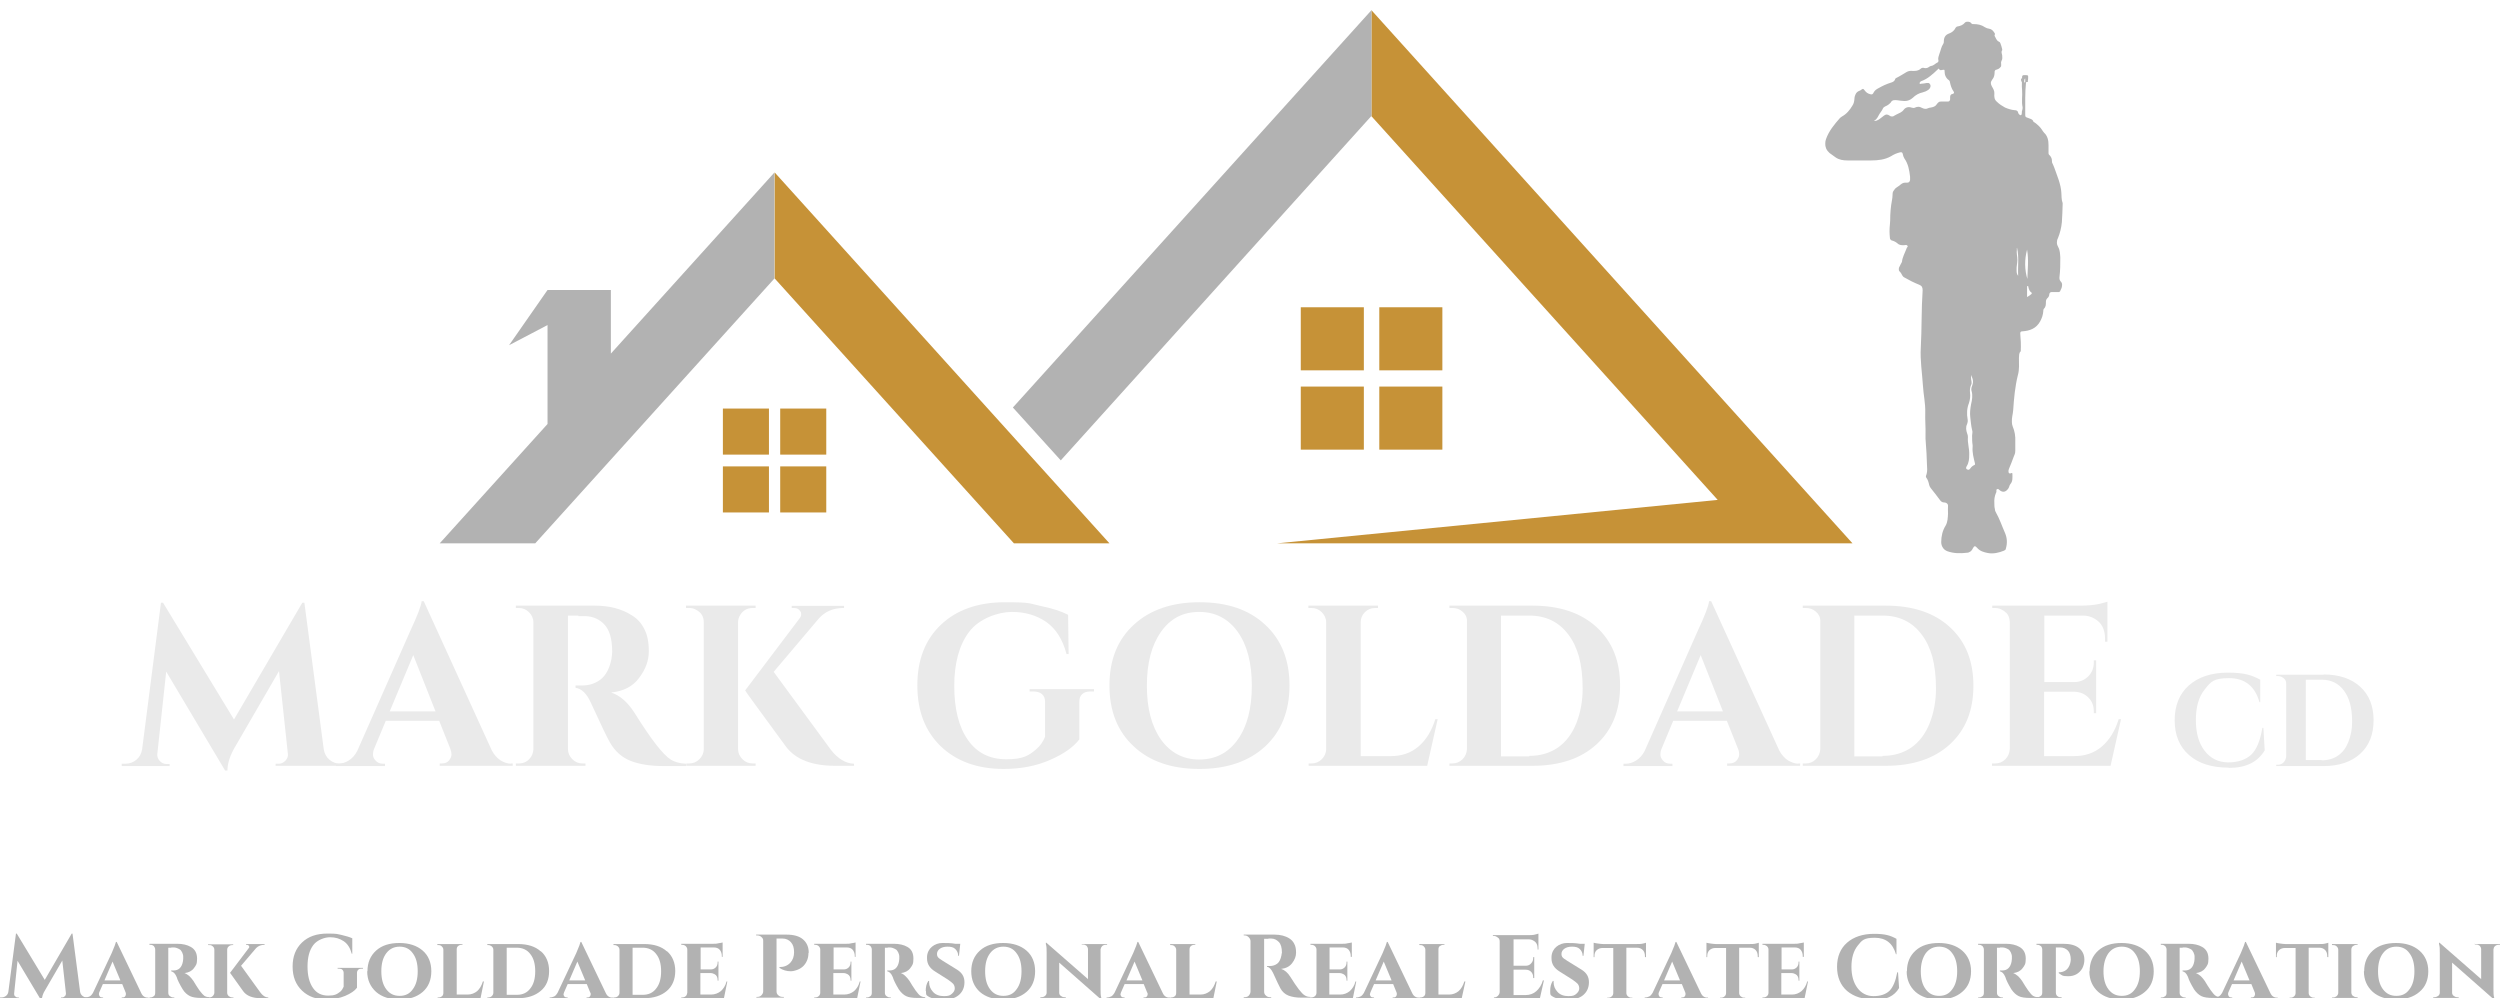 <?xml version="1.0" encoding="UTF-8"?>
<svg id="Layer_1" data-name="Layer 1" xmlns="http://www.w3.org/2000/svg" version="1.1" xmlns:xlink="http://www.w3.org/1999/xlink" viewBox="0 0 955.2 381.4">
  <defs>
    <style>
      .cls-1 {
        fill: #eaeaea;
      }

      .cls-1, .cls-2, .cls-3, .cls-4 {
        stroke-width: 0px;
      }

      .cls-5 {
        clip-path: url(#clippath-2);
      }

      .cls-2 {
        fill: none;
      }

      .cls-3 {
        fill: #b2b2b2;
      }

      .cls-6 {
        clip-path: url(#clippath-1);
      }

      .cls-7 {
        clip-path: url(#clippath);
      }

      .cls-4 {
        fill: #c69237;
      }
    </style>
    <clipPath id="clippath">
      <rect class="cls-2" x="168.1" y="65.2" width="128.8" height="142.3"/>
    </clipPath>
    <clipPath id="clippath-1">
      <rect class="cls-2" x="295.5" y="65.2" width="129.3" height="142.3"/>
    </clipPath>
    <clipPath id="clippath-2">
      <rect class="cls-2" x="696.8" y="8.2" width="91.5" height="203.7"/>
    </clipPath>
  </defs>
  <path class="cls-4" d="M524,3.9l183.8,203.7h-219.9l168.4-16.6-132.3-146.6V3.9"/>
  <path class="cls-3" d="M387,155.7l18.3,20.2,118.7-131.6V3.9l-137,151.8"/>
  <g class="cls-7">
    <path class="cls-3" d="M233.4,135.2v-24.4h-24.2l-14.7,21.1,14.7-7.7v37.8l-41.2,45.6h36.5l91.4-101.2v-40.5l-62.5,69.2"/>
  </g>
  <g class="cls-6">
    <path class="cls-4" d="M296,65.9v40.5l91.4,101.2h36.5l-127.9-141.7"/>
  </g>
  <path class="cls-4" d="M521.1,141.5h-24.1v-24.1h24.1v24.1"/>
  <path class="cls-4" d="M551.1,141.5h-24.1v-24.1h24.1v24.1"/>
  <path class="cls-4" d="M521.1,171.8h-24.1v-24.1h24.1v24.1"/>
  <path class="cls-4" d="M551.1,171.8h-24.1v-24.1h24.1v24.1"/>
  <path class="cls-4" d="M293.8,173.7h-17.6v-17.6h17.6v17.6"/>
  <path class="cls-4" d="M315.7,173.7h-17.6v-17.6h17.6v17.6"/>
  <path class="cls-4" d="M293.8,195.8h-17.6v-17.6h17.6v17.6"/>
  <path class="cls-4" d="M315.7,195.8h-17.6v-17.6h17.6v17.6"/>
  <path class="cls-1" d="M130.1,291.7h1.4v.9h-26.2v-.8h1.3c1,0,1.8-.5,2.5-1.2.7-.8,1-1.6.9-2.5l-3.4-31.7-16.4,28.3c-2.2,3.6-3.3,6.8-3.3,9.7h-.9l-22.5-37.8-3.4,31.5c-.1.9.2,1.8.9,2.6.7.8,1.6,1.2,2.5,1.2h1.3v.8h-18.3v-.9h1.4c1.6,0,3-.5,4.2-1.5,1.2-1,1.9-2.3,2.2-4l7.2-56h.8l27.1,44.6,26.1-44.6h.8l7.4,56c.3,1.7,1,3,2.2,4,1.2,1,2.6,1.5,4.2,1.5Z"/>
  <path class="cls-1" d="M195.1,291.7h.8v.9h-27.9v-.9h.8c1.3,0,2.2-.4,2.8-1.2.6-.8.9-1.5.9-2.2s-.2-1.4-.4-2.1l-4.3-10.8h-20.4l-4.5,10.8c-.3.8-.4,1.5-.4,2.2s.3,1.4,1,2.2c.7.8,1.6,1.2,2.9,1.2h.7v.9h-18.7v-.9h.8c1.4,0,2.7-.4,4-1.2,1.3-.8,2.5-2.1,3.3-3.7l20.2-45.7c2.7-5.8,4.2-9.6,4.4-11.5h.8l26,57c.9,1.7,2,2.9,3.3,3.8,1.3.8,2.7,1.3,4.1,1.3ZM148.9,271.8h17.5l-8.5-21.5-9,21.5Z"/>
  <path class="cls-1" d="M221,235.2h-4v51c0,1.5.6,2.8,1.7,3.9,1.1,1.1,2.4,1.6,3.9,1.6h1.1v.9h-26.6v-.9h1.1c2.1,0,3.7-.9,4.8-2.7.5-.8.7-1.7.8-2.7v-48.5c0-1.5-.6-2.8-1.7-3.9-1.1-1.1-2.4-1.6-3.9-1.6h-1.1v-.9h30c5.7,0,10.4,1.2,14.3,3.7,2,1.2,3.6,2.9,4.7,5.1,1.2,2.2,1.8,5,1.8,8.6s-1.2,6.9-3.7,10.2c-2.4,3.3-6,5.1-10.7,5.6,3.4,1.1,6.3,3.7,8.9,7.7,6.3,10.1,10.9,16.1,14,18,1.5.9,3.4,1.4,5.7,1.5v.9h-8.6c-5.1,0-9.3-.7-12.6-2-3.3-1.3-6-3.7-7.9-7.1-1.1-1.9-3.5-6.9-7.2-15-1.6-3.6-3.6-5.5-5.9-5.8v-.9h2.7c2.6,0,4.9-.8,6.9-2.3,2-1.6,3.4-4.2,4.1-7.7.2-1.2.3-2.2.3-2.9,0-4.8-1-8.2-2.9-10.3-1.9-2.1-4.4-3.2-7.4-3.3h-2.6Z"/>
  <path class="cls-1" d="M263.3,291.7c1.5,0,2.8-.5,3.9-1.6,1.1-1.1,1.7-2.4,1.7-3.9v-48.5c0-2.1-1-3.7-2.9-4.7-.8-.5-1.7-.7-2.7-.7h-1.2v-.9h26.6v.9h-1.1c-2.1,0-3.7.9-4.8,2.7-.5.8-.8,1.7-.8,2.7v48.5c0,1.5.6,2.8,1.7,3.9,1.1,1.1,2.4,1.6,3.9,1.6h1.1v.9c0,0-26.5,0-26.5,0v-.9h1.2ZM326.4,292.6h-7.2c-8.9,0-15.1-2.4-18.8-7.2-10.4-14.2-15.7-21.4-15.7-21.6l20.7-27.4c.5-.6.7-1.1.7-1.6s0-.9-.3-1.2c-.5-.9-1.3-1.3-2.4-1.3h-.9v-.8h20v.8h-.3c-3.9,0-7.1,1.4-9.5,4.2l-17.1,20.2,21.8,29.7c2.7,3.5,5.7,5.3,8.9,5.4v.9Z"/>
  <path class="cls-1" d="M383.5,293.8c-10,0-18-2.9-24-8.6-6-5.8-9-13.5-9-23.3s3-17.5,9-23.2,14.2-8.6,24.5-8.6,9.2.5,13.5,1.4c4.4.9,7.9,2,10.6,3.4l.2,15h-.8c-1.5-5.7-4.1-9.7-7.8-12.3-3.7-2.5-8-3.8-13.1-3.8s-12.5,2.5-16.3,7.6c-3.8,5-5.7,12-5.7,20.7s1.7,15.6,5.2,20.6c3.5,5,8.4,7.4,14.7,7.4s8.5-1.3,11.5-3.9c1.5-1.3,2.6-2.9,3.3-4.7v-13.4c0-1.3-.4-2.2-1.2-2.9-.8-.7-1.9-1-3.3-1h-1.4v-.9h24.6v.9h-1.3c-1.4,0-2.5.3-3.2,1-.8.7-1.1,1.6-1.1,2.9v14.4c-2.3,3-6,5.6-11.3,7.9-5.3,2.3-11.1,3.4-17.7,3.4Z"/>
  <path class="cls-1" d="M433.2,238.7c6.2-5.7,14.6-8.6,25.1-8.6s18.9,2.8,25.1,8.6c6.2,5.7,9.3,13.5,9.3,23.2s-3.1,17.5-9.3,23.3c-6.2,5.7-14.6,8.6-25.1,8.6s-18.9-2.8-25.1-8.6c-6.2-5.7-9.3-13.5-9.3-23.3s3.1-17.5,9.3-23.2ZM443.6,282.6c3.6,5,8.5,7.6,14.6,7.6s11.1-2.5,14.7-7.6c3.6-5,5.4-11.9,5.4-20.6s-1.8-15.6-5.4-20.6c-3.6-5-8.5-7.6-14.7-7.6s-11,2.5-14.6,7.6-5.4,11.9-5.4,20.6c0,8.7,1.8,15.5,5.4,20.6Z"/>
  <path class="cls-1" d="M501.1,291.7c1.5,0,2.8-.5,3.9-1.6,1.1-1.1,1.7-2.4,1.7-3.9v-48.4c0-1.5-.6-2.8-1.7-3.9-1.1-1.1-2.4-1.6-3.9-1.6h-1.2v-.9h26.6v.9h-1.1c-1.5,0-2.8.5-3.9,1.6-1.1,1.1-1.6,2.4-1.6,3.9v51.1h11.4c4.3,0,7.8-1.2,10.7-3.7,2.9-2.5,5-5.9,6.4-10.4h.9l-4,17.8h-45.3v-.9h1.1Z"/>
  <path class="cls-1" d="M585.5,231.4c10.3,0,18.5,2.7,24.5,8.2,6,5.5,9,12.9,9,22.4s-3,16.9-9,22.4c-6,5.5-14.2,8.2-24.5,8.2h-31.7v-.9h1.1c1.5,0,2.8-.5,3.9-1.6,1.1-1.1,1.6-2.4,1.7-3.9v-49c0-1.4-.6-2.6-1.7-3.5-1.1-1-2.4-1.4-3.9-1.4h-1.1v-.9s31.7,0,31.7,0ZM584.4,288.8c4.2,0,7.8-1.1,10.9-3.2,3.1-2.2,5.4-5.3,7-9.3,1.6-4.1,2.4-8.5,2.4-13.2s-.5-8.8-1.4-12.2c-1-3.4-2.3-6.2-4.1-8.5-3.6-4.8-8.6-7.2-14.9-7.2h-10.8v53.8h10.7Z"/>
  <path class="cls-1" d="M687,291.7h.8v.9h-27.9v-.9h.8c1.3,0,2.2-.4,2.9-1.2.6-.8.9-1.5.9-2.2s-.1-1.4-.4-2.1l-4.3-10.8h-20.5l-4.5,10.8c-.3.8-.4,1.5-.4,2.2s.3,1.4,1,2.2c.6.8,1.6,1.2,2.9,1.2h.7v.9h-18.7v-.9h.8c1.4,0,2.7-.4,4-1.2,1.3-.8,2.5-2.1,3.3-3.7l20.2-45.7c2.7-5.8,4.2-9.6,4.4-11.5h.8l26,57c.9,1.7,2,2.9,3.3,3.8,1.4.8,2.7,1.3,4.1,1.3ZM640.8,271.8h17.5l-8.5-21.5-9,21.5Z"/>
  <path class="cls-1" d="M720.5,231.4c10.3,0,18.5,2.7,24.5,8.2,6,5.5,9,12.9,9,22.4s-3,16.9-9,22.4c-6,5.5-14.2,8.2-24.5,8.2h-31.7v-.9h1.1c1.5,0,2.8-.5,3.9-1.6,1.1-1.1,1.6-2.4,1.7-3.9v-49c0-1.4-.6-2.6-1.7-3.5-1.1-1-2.4-1.4-3.9-1.4h-1.1v-.9s31.7,0,31.7,0ZM719.4,288.8c4.2,0,7.8-1.1,10.9-3.2,3.1-2.2,5.4-5.3,7-9.3,1.6-4.1,2.4-8.5,2.4-13.2s-.5-8.8-1.4-12.2c-1-3.4-2.3-6.2-4.1-8.5-3.6-4.8-8.6-7.2-14.9-7.2h-10.8v53.8h10.7Z"/>
  <path class="cls-1" d="M762.3,291.7c1.5,0,2.8-.5,3.9-1.6,1.1-1.1,1.6-2.4,1.7-3.9v-48.7c-.1-1.5-.6-2.6-1.3-3.3-1.4-1.3-2.8-1.9-4.3-1.9h-1.1v-.9h33.5c2.9,0,5.2-.2,7.1-.6s3-.8,3.4-.9v15.3h-.9v-1.1c0-3.6-1.3-6.2-4-7.7-1.3-.8-2.8-1.2-4.5-1.2h-14.7v25.4h11.5c2.1,0,3.9-.8,5.3-2.2,1.4-1.4,2.1-3.2,2.1-5.3v-.8h.9v20.2h-.9v-.7c0-2.2-.7-3.9-2.1-5.3-1.4-1.4-3.1-2.1-5.2-2.2h-11.7v24.6h11.4c4.3,0,7.8-1.2,10.7-3.7,2.9-2.5,5-5.9,6.4-10.4h.9l-4,17.8h-45.3v-.9h1.1Z"/>
  <path class="cls-3" d="M231.9,320.6h492.5"/>
  <g class="cls-5">
    <path class="cls-3" d="M774.1,31.4c-.4,4-.3,8-.3,12,0,1.3,0,1.3,1.2,1.7.7.3,1.6.4,1.9,1.3,0,.2.3.3.5.4,1.1.8,2.1,1.7,2.8,2.8.2.4.5.7.8,1.1,1.4,1.3,1.7,3,1.7,4.8,0,1,0,2,0,3,0,.4.2.7.5.9.5.6.8,1.2.8,2,0,.4,0,.8.3,1.2.9,2,1.5,4.1,2.3,6.2.5,1.6.9,3.1,1,4.8.1,1.3,0,2.7.5,4,0,0,0,.2,0,.3,0,2.3-.2,4.7-.3,7-.2,2.1-.7,4.1-1.5,6.1-.3.5-.4,1.1-.4,1.7,0,.6.2,1.2.5,1.7.7,1.2.7,2.7.8,4,0,2.4,0,4.9-.3,7.3-.1.7,0,1.4.5,1.9.7.7.5,1.6.3,2.4-.1.4-.4.7-.5,1.1,0,.2-.2.3-.3.4-.2.1-.3.1-.5.1-.8,0-1.6,0-2.5,0-.2,0-.4,0-.6.2s-.3.4-.3.6c0,.6-.3,1.2-.8,1.6-.4.4-.5.9-.5,1.4,0,.9,0,1.9-.8,2.6-.2.3-.2.5-.2.9-.1,1.4-.5,2.6-1.2,3.9-1.5,2.7-3.9,3.6-6.8,3.8-.7,0-.8.3-.8.9.2,2.1.3,4.3.2,6.4,0,.1,0,.2,0,.3-.8.7-.6,1.7-.7,2.6,0,2.2.2,4.4-.4,6.5-1.1,4.4-1.5,8.9-1.8,13.4-.1,1.5-.6,2.9-.5,4.5,0,.6.1,1.2.3,1.7.8,1.9,1.1,3.8,1,5.8,0,1.2,0,2.3,0,3.5s-.3,1.5-.6,2.3c-.5,1.5-1.2,3.1-1.8,4.6-.2.4-.2.7-.2,1.1,0,.6.4.9,1,.6.4-.2.5,0,.5.3,0,1.4.2,2.8-.8,3.9-.4.5-.4,1.2-.8,1.7-1,1.4-2.2,1.6-3.5.4-.2-.2-.4-.4-.7-.2-.3.1-.4.3-.3.6,0,.3,0,.6-.2.9-.5,1.2-.7,2.5-.6,3.8,0,.8,0,1.5.2,2.3,0,.4.1.7.3,1.1,1.5,2.6,2.4,5.4,3.6,8.1.8,1.9.9,3.9.3,5.9,0,.4-.3.6-.7.8-2,.8-4.1,1.3-6.2.9-1.5-.3-3-.7-4.1-2-.7-.8-1.1-.8-1.6.2-.2.5-.5.9-.9,1.2-.4.3-.9.5-1.4.5-2.5.3-5,.3-7.5-.6-.7-.3-1.3-.7-1.7-1.4-.4-.6-.6-1.3-.6-2.1,0-2.2.5-4.4,1.7-6.3.8-1.4.8-3,.9-4.5,0-1.1-.1-2.1,0-3.2,0-.5-.6-1.1-1.3-1.1-1,0-1.4-.4-1.9-1.1-1.1-1.5-2.2-2.9-3.4-4.4-.3-.4-.5-.8-.6-1.2-.2-1-.5-2-1.1-2.8-.2-.3-.2-.6,0-1,.3-.9.4-1.9.3-2.9-.1-3.7-.3-7.3-.6-11,0-.4,0-.8,0-1.3.1-2.9-.2-5.8-.1-8.7.1-3.5-.7-6.9-.9-10.4-.3-4.8-1.1-9.6-.8-14.4.4-7.3.2-14.6.7-21.9,0-1.1-.3-1.7-1.3-2.1-2-.8-3.8-1.7-5.7-2.8-.4-.2-.6-.5-.8-.8-.2-.5-.5-.9-.8-1.3-.3-.2-.5-.5-.5-.9,0-.4,0-.7.2-1,.2-.4.4-.8.6-1.2.2-.3.3-.5.4-.8.2-1.8,1.1-3.3,1.7-4.9,0-.2.2-.5.3-.6.2-.2.3-.4.1-.6-.1-.2-.3-.3-.6-.3-.3,0-.5.1-.8.1-.8,0-1.7,0-2.4-.7-.6-.5-1.3-.9-2.1-1.1-.2,0-.4-.2-.6-.4-.2-.2-.2-.4-.2-.6-.2-1.7-.2-3.4,0-5.2,0-.5.1-1,.1-1.5,0-2.6.2-5.2.7-7.8.1-.6.2-1.2.2-1.8,0-.6,0-1.2.4-1.7.3-.5.7-1,1.2-1.3.5-.3,1-.7,1.5-1.1.7-.6,1.4-.8,2.3-.7.8,0,1.1-.2,1.3-1,0-.4,0-.9,0-1.3-.3-2.5-.7-4.9-2.2-7-.3-.5-.5-1.1-.6-1.7-.1-.6-.5-.7-1-.6-1.3.3-2.4.8-3.5,1.5-2.3,1.3-4.9,1.6-7.5,1.6-2.2,0-4.4,0-6.5,0-.8,0-1.7,0-2.6,0-1.6,0-3.2-.2-4.6-1.2-.6-.4-1.2-.9-1.8-1.3-.5-.3-.8-.7-1.2-1.1-.3-.4-.6-.9-.7-1.4-.2-.5-.2-1.1-.2-1.6,0-.5.1-1.1.3-1.6,1.1-3.1,3.2-5.6,5.3-8,.2-.2.5-.4.8-.6,1.8-1,3-2.5,4-4.2.4-.6.6-1.3.7-2.1,0-.7.1-1.3.4-2,.3-.8.8-1.2,1.5-1.5.2,0,.4-.2.6-.3.8-.6.9-.6,1.5.2.5.7,1.2,1.2,2.1,1.4.7.2,1,0,1.3-.7.4-.8,1.2-1.3,2-1.7,1.4-.8,2.9-1.5,4.5-2,.7-.2,1.5-.5,1.7-1.4,0,0,.2-.2.2-.3,1.5-.7,2.8-1.6,4.2-2.4.7-.4,1.5-.5,2.3-.4,1.1,0,2.1,0,3-.8.4-.4.9-.5,1.5-.3.6.1,1.2,0,1.7-.4.2-.2.5-.3.8-.4,1-.1,1.6-.9,2.4-1.3.2,0,.3-.2.4-.4s.1-.4,0-.5c-.2-.9.2-1.7.4-2.4.5-1.3.7-2.7,1.5-3.9.2-.3.2-.6.2-.9,0-1.5.6-2.5,2-3,1.1-.4,2-1.1,2.5-2.2.2-.3.5-.5.8-.5,1.1-.2,2.1-.6,2.8-1.5.5-.5,1.9-.4,2.3.2.2.3.6.5,1,.4,1.6,0,3,.3,4.3,1.2.5.3,1,.5,1.7.6,1.1.2,1.6,1,2.1,1.8,0,.2,0,.3,0,.4,0,.2-.2.3-.1.5.5.8.7,1.8,1.6,2.2.3.1.5.3.6.6.3.7.5,1.5.7,2.3,0,.1,0,.3,0,.4-.5.6-.1,1.3,0,2,0,.7.2,1.4-.3,2.1-.1.3-.2.7-.1,1,0,.3,0,.5,0,.8,0,.3-.2.5-.4.7s-.4.4-.6.5c-.2.1-.5.2-.7.3-.2,0-.5.1-.6.3-.2.2-.2.4-.2.7,0,1-.2,2-.9,2.8-.7,1-.7,1.6-.1,2.7.5.8,1,1.7.9,2.7-.1,1.2,0,2.3,1,3.1.9.9,2,1.6,3.1,2.2,1.2.5,2.4.9,3.7,1,.6,0,1.2.2,1.3,1,0,.2.2.3.3.5.2.2.4.5.7.4.3,0,.4-.5.4-.8-.1-.8.4-1.4.3-2.2-.5-2.2,0-4.4-.2-6.6-.2-1.7,0-3.3,0-4.9,0-.6.2-.8.8-.8,1.8,0,1.5,0,1.5,1.5-.1.4-.1.7-.1,1.1ZM716.1,46.2c.3,0,.6,0,.9-.1,1.1-.4,1.9-1.3,2.8-1.9.8-.6,1.3-.6,2.2,0,.2.2.5.3.8.3.3,0,.6,0,.8-.2.4-.2.7-.4,1.1-.6,1-.5,2-.8,2.7-1.8.7-.9,1.8-1.2,2.9-.8.5.1,1,.3,1.4,0,.4-.2.9-.3,1.3-.3.5,0,.9.2,1.3.4.8.4,1.6.6,2.5.1.3-.1.6-.2.9-.2,1-.2,1.8-.4,2.4-1.4.2-.3.4-.5.7-.7.3-.2.6-.2.9-.2.8,0,1.6,0,2.4,0,.3,0,.5,0,.7-.2s.3-.4.3-.6c0-.3,0-.5,0-.8,0-.7.2-1.2.9-1.3.7-.1.7-.6.4-1-.8-1.1-1.1-2.3-1.4-3.6,0-.3-.2-.5-.4-.7-.5-.3-.9-.8-1.2-1.4-.3-.6-.4-1.2-.4-1.8,0-.8,0-.8-.8-.7-.5.1-1,.3-1.3-.3-.2-.4-.4,0-.5.1-1.9,1.8-3.8,3.6-6.3,4.5-.2,0-.3.2-.5.4-.2.2-.2.3-.1.6,0,.2.3,0,.5,0,.7,0,1.5-.2,2.2-.3.2,0,.4,0,.6,0,.2,0,.3.2.5.3.1.2.2.3.3.5,0,.2,0,.4,0,.6-.1.5-.4.9-.8,1.2-.7.5-1.4.8-2.2,1-1.4.3-2.7,1-3.8,2.1-.9.8-1.9,1.2-3.1,1.2-.9,0-1.9-.2-2.8-.3-.9-.1-2-.2-2.5.9-.2.3-.6.5-.9.8-.7.6-1.7.6-2.1,1.5-.3.7-.8,1.3-1.2,1.9-.6.9-.9,2.1-2.1,2.7ZM753.1,142.4c0,.7,0,1.4,0,2.1,0,.9.5,1.8,0,2.6-.4.9-.5,1.9-.4,2.9.2,1.4,0,2.7-.4,4-.8,2-.9,4.1-.5,6.3.1.6,0,1.2-.2,1.7-.6,1.2-.4,2.4,0,3.6.2.4.3.9.3,1.4-.2,2.3.6,4.4.5,6.7,0,1.6-.1,3.1-1,4.5-.1.2-.2.4-.2.6,0,.2.1.4.3.5.2.1.4.2.6.2.2,0,.4-.1.5-.3,0,0,.1-.1.2-.2.4-.6.9-1,1.5-1.3.1,0,.2-.1.3-.2,0-.1,0-.3,0-.4-.5-2.1-1.1-4.2-.9-6.4,0-.2,0-.4,0-.6-.2-1.2-.2-2.4-.2-3.7,0-.7.3-1.4,0-2.1-.4-1.6-.5-3.3-.7-4.9-.2-1.6,0-3.2.3-4.9.4-1.7.7-3.4.2-5.1-.3-.9.1-1.7.4-2.6.5-1.6-.4-3-1-4.4ZM774.6,106.9c.1-3.8.6-7.6-.1-11.5-1,3.8-1,7.6.2,11.5h0ZM770.7,94.7c-.2.2-.1.5-.1.7-.2,1.3.2,2.6.2,3.9,0,1.3-.4,2.6-.3,3.9,0,.7,0,1.5.6,2.2-.2-3.6.4-7.1-.4-10.6h0ZM774.5,113.5c.6-.3,1.1-.7,1.6-1.1.1-.1.4-.4.1-.6-.8-.5-1-1.3-1.2-2.1,0-.2,0-.4-.3-.4-.3,0-.2.3-.2.5,0,1.2,0,2.3,0,3.7h0ZM773.7,30c-.3.4-.3.8-.3,1.3,0,.1,0,.2.2.2.1,0,.2,0,.2-.2v-1.3ZM772.4,31.5c.2-.4.2-.8.2-1.2,0-.1,0-.3-.2-.3s-.1,0-.2,0c0,0,0,0,0,.2,0,.4,0,.8.3,1.2Z"/>
  </g>
  <path class="cls-3" d="M33.1,381.1h.6v.3h-10.4v-.3h.5c.4,0,.7-.2,1-.5.3-.3.4-.6.4-1l-1.4-12.6-6.5,11.2c-.9,1.4-1.3,2.7-1.3,3.8h-.4l-8.9-14.9-1.3,12.5c0,.4,0,.7.3,1,.3.3.6.5,1,.5h.5v.3H0v-.3h.6c.6,0,1.2-.2,1.7-.6.5-.4.8-.9.9-1.6l2.9-22.2h.3l10.7,17.7,10.3-17.7h.3l2.9,22.2c.1.7.4,1.2.9,1.6.5.4,1,.6,1.6.6Z"/>
  <path class="cls-3" d="M56.4,381.1h.3v.3h-10.2v-.3h.3c.5,0,.8-.1,1-.4.2-.3.3-.5.3-.8s0-.5-.1-.7l-1.3-3.2h-7.4l-1.4,3.2c-.1.2-.1.5-.1.7s.1.5.3.8c.2.3.6.4,1,.4h.3v.3h-6.9v-.3h.3c.5,0,1-.2,1.5-.4.5-.3.9-.8,1.2-1.3l7.2-15.3c1-2.3,1.5-3.7,1.6-4.2h.3l9.3,19.4c.3.7.7,1.2,1.2,1.5.5.3,1,.4,1.5.4ZM39.8,374.6h6.2l-3-7.2-3.1,7.2Z"/>
  <path class="cls-3" d="M65.4,362.1h-1.1v17.2c0,.6.2,1,.6,1.3.4.3.8.5,1.3.5h.4v.3h-9.5v-.3h.4c.5,0,.9-.2,1.3-.5.4-.3.5-.8.5-1.3v-16.5c0-.5-.2-.9-.5-1.3-.3-.3-.8-.5-1.2-.5h-.5v-.4h10.6c2.1,0,3.8.4,5.2,1.2,1.6.9,2.4,2.4,2.4,4.5s-.4,2.5-1.2,3.6c-.8,1.1-2,1.7-3.6,1.9.6.2,1.2.6,1.9,1.2.6.6,1.1,1.2,1.5,1.8.8,1.3,1.5,2.5,2.3,3.6.8,1.1,1.5,1.8,1.9,2.1.5.3,1.1.5,1.8.5v.3h-2.9c-1.9,0-3.4-.2-4.4-.7s-2-1.3-2.8-2.6c-1.2-2-2-3.6-2.3-4.7-.3-.7-.6-1.2-1-1.6-.4-.3-.7-.5-1.1-.6v-.3h.9c2,0,3.2-1.2,3.6-3.5,0-.3.1-.7.1-.9s0-.6,0-1c0-.5-.2-1-.4-1.5-.3-.6-.6-1-1-1.2-.7-.4-1.5-.7-2.2-.7-.2,0-.5,0-.9,0Z"/>
  <path class="cls-3" d="M79.6,381.4v-.3h.3c.8,0,1.3-.3,1.7-.9.2-.3.3-.6.3-.9v-16.4c0-.7-.3-1.2-1-1.6-.3-.2-.6-.2-1-.2h-.4v-.3h9.6v.3h-.4c-.5,0-1,.2-1.3.5-.4.3-.6.8-.6,1.3v16.4c0,.5.2.9.6,1.3.4.3.8.5,1.4.5h.4v.3s-9.5,0-9.5,0h0ZM102.4,381.4h-2.7c-3.2,0-5.5-.9-6.8-2.7-.1-.2-.6-.9-1.5-2.1-2.3-3.2-3.5-4.9-3.5-4.9l7.1-9.4c.3-.3.3-.6.1-.9-.2-.3-.5-.4-.8-.4h-.3v-.3h7.1v.3h-.1c-1.2,0-2.3.4-3.1,1.2l-5.8,6.8,7.3,10.1c.9,1.3,2,2,3.1,2v.3Z"/>
  <path class="cls-3" d="M124.9,381.9c-4,0-7.1-1.1-9.5-3.4-2.4-2.3-3.6-5.3-3.6-9.2s1.2-6.9,3.6-9.2c2.4-2.3,5.6-3.4,9.7-3.4s3.6.2,5.3.5c1.7.4,3.1.8,4.2,1.3v5.9c0,0-.2,0-.2,0-.6-2.2-1.6-3.8-3.1-4.8-1.5-1-3.2-1.5-5.2-1.5s-4.9,1-6.4,3c-1.5,2-2.2,4.7-2.2,8.2s.7,6.2,2.1,8.2,3.3,2.9,5.8,2.9,3.3-.5,4.6-1.5c.6-.5,1-1.2,1.3-1.9v-5.3c0-.5-.2-.9-.5-1.2-.3-.3-.8-.4-1.3-.4h-.5v-.3h9.7v.3h-.5c-.5,0-1,.1-1.3.4-.3.3-.5.7-.5,1.2v5.7c-.9,1.2-2.4,2.2-4.5,3.1-2.1.9-4.4,1.3-7,1.3Z"/>
  <path class="cls-3" d="M140.4,371.1c0-3.3,1.1-5.9,3.3-7.9,2.2-2,5.2-2.9,8.9-2.9s6.7,1,8.9,2.9c2.2,1.9,3.3,4.6,3.3,7.9s-1.1,6-3.3,7.9c-2.2,1.9-5.2,2.9-8.9,2.9s-6.7-1-8.9-2.9c-2.2-2-3.4-4.6-3.4-7.9ZM145.7,371.1c0,2.9.6,5.2,1.9,6.9,1.3,1.7,2.9,2.5,5.1,2.5s3.8-.8,5-2.5c1.3-1.7,1.9-4,1.9-6.9s-.6-5.2-1.9-6.9c-1.2-1.7-2.9-2.5-5-2.5s-3.8.8-5.1,2.5c-1.3,1.7-1.9,4-1.9,6.9Z"/>
  <path class="cls-3" d="M167.2,381.4v-.3h.4c.5,0,1-.2,1.3-.5.4-.3.5-.8.5-1.3v-16.4c0-.5-.2-.9-.6-1.3-.4-.4-.8-.5-1.3-.5h-.4v-.4h9.6v.3h-.4c-.5,0-1,.2-1.3.5-.4.3-.5.8-.5,1.3v17.2h4.2c1.4,0,2.6-.5,3.6-1.3,1-.9,1.7-2.1,2.2-3.7h.4l-1.3,6.4s-16.3,0-16.3,0Z"/>
  <path class="cls-3" d="M206.6,363.4c2.1,1.8,3.2,4.4,3.2,7.6s-1,5.8-3.2,7.6c-2.1,1.8-5,2.8-8.7,2.8h-11.7v-.3h.4c.5,0,1-.2,1.3-.5.4-.4.6-.8.6-1.3v-16.4c0-.5-.2-.9-.6-1.3-.4-.3-.8-.5-1.3-.5h-.4v-.4h11.7c3.7,0,6.6.9,8.7,2.8ZM197.5,380.1c2.2,0,3.9-.8,5.1-2.4,1.3-1.6,1.9-3.8,1.9-6.6s-.6-5-1.9-6.6c-1.2-1.6-3-2.4-5.1-2.4h-3.9v18h3.9Z"/>
  <path class="cls-3" d="M234,381.1h.3v.3h-10.2v-.3h.3c.5,0,.8-.1,1-.4.2-.3.3-.5.3-.8s0-.5-.2-.7l-1.3-3.2h-7.3l-1.4,3.2c0,.2-.2.5-.2.7s.1.5.3.8c.2.3.6.4,1,.4h.3v.3h-6.9v-.3h.3c.5,0,1-.2,1.5-.4.5-.3.9-.8,1.2-1.3l7.2-15.3c1-2.3,1.5-3.7,1.6-4.2h.3l9.3,19.4c.3.7.7,1.2,1.2,1.5.5.3,1,.4,1.5.4ZM217.4,374.6h6.2l-3-7.2-3.1,7.2Z"/>
  <path class="cls-3" d="M254.8,363.4c2.1,1.8,3.2,4.4,3.2,7.6s-1.1,5.8-3.2,7.6-5,2.8-8.7,2.8h-11.7v-.3h.4c.5,0,1-.2,1.3-.5.4-.4.6-.8.6-1.3v-16.4c0-.5-.2-.9-.6-1.3-.4-.3-.8-.5-1.3-.5h-.4v-.4h11.7c3.7,0,6.6.9,8.7,2.8ZM245.6,380.1c2.2,0,3.9-.8,5.1-2.4,1.3-1.6,1.9-3.8,1.9-6.6s-.6-5-1.9-6.6c-1.2-1.6-3-2.4-5.1-2.4h-3.9v18h3.9Z"/>
  <path class="cls-3" d="M276.6,381.4h-16.3v-.3h.4c.5,0,1-.2,1.3-.5.4-.3.5-.8.6-1.3v-16.5c0-.5-.2-.9-.6-1.3-.3-.3-.8-.5-1.3-.5h-.4v-.4h12.2c.6,0,1.3,0,2-.2.7-.1,1.3-.2,1.6-.3v5.5h-.3v-.3c0-1-.3-1.8-.8-2.4-.5-.6-1.3-.9-2.3-.9h-5v8.4h3.9c.8,0,1.4-.3,1.9-.8.5-.5.7-1.2.7-2v-.2h.3v7.3h-.3v-.2c0-1.1-.4-1.9-1.2-2.3-.4-.2-.9-.4-1.4-.4h-4v8.2h4.1c1.4,0,2.7-.5,3.7-1.3,1-.9,1.8-2.1,2.2-3.7h.3l-1.3,6.4Z"/>
  <path class="cls-3" d="M308.9,364.1c0,1.1-.2,2.1-.6,3-.8,1.8-2.2,3.1-4.4,3.7-.6.2-1.2.3-1.7.3-1.6,0-3.1-.4-4.4-1.3v-.3c1.7,0,3.1-.5,4.2-1.7.9-1,1.4-2.3,1.4-4s-.4-2.9-1.2-3.8c-.8-.9-1.9-1.4-3.2-1.4h-2.3v20.2c0,.6.2,1.1.7,1.5.4.4,1,.6,1.6.6h.5v.3h-10.5v-.3h.4c.6,0,1.1-.2,1.5-.6.4-.4.7-.9.7-1.5v-19.4c0-.6-.2-1-.7-1.4-.4-.4-1-.6-1.6-.6h-.4v-.3h11.6c2.8,0,4.9.6,6.3,1.8,1.5,1.3,2.2,3,2.2,5.1Z"/>
  <path class="cls-3" d="M327.4,381.4h-16.3v-.3h.4c.5,0,1-.2,1.3-.5.4-.3.6-.8.6-1.3v-16.5c0-.5-.2-.9-.6-1.3-.3-.3-.8-.5-1.3-.5h-.4v-.4h12.2c.6,0,1.3,0,2-.2.7-.1,1.3-.2,1.6-.3v5.5h-.3v-.3c0-1-.3-1.8-.8-2.4-.5-.6-1.3-.9-2.3-.9h-5v8.4h3.9c.8,0,1.4-.3,1.9-.8.5-.5.7-1.2.7-2v-.2h.3v7.3h-.3v-.2c0-1.1-.4-1.9-1.2-2.3-.4-.2-.9-.4-1.4-.4h-4v8.2h4.2c1.4,0,2.7-.5,3.7-1.3,1-.9,1.8-2.1,2.2-3.7h.3l-1.3,6.4Z"/>
  <path class="cls-3" d="M339.2,362.1h-1.1v17.2c0,.6.2,1,.6,1.3.4.3.8.5,1.3.5h.4v.3h-9.5v-.3h.4c.5,0,.9-.2,1.3-.5.4-.3.5-.8.5-1.3v-16.5c0-.5-.2-.9-.5-1.3-.3-.3-.8-.5-1.2-.5h-.5v-.4h10.6c2.1,0,3.8.4,5.2,1.2,1.6.9,2.3,2.4,2.3,4.5s-.4,2.5-1.2,3.6c-.8,1.1-2,1.7-3.6,1.9.6.2,1.2.6,1.8,1.2.6.6,1.1,1.2,1.5,1.8.8,1.3,1.5,2.5,2.3,3.6.8,1.1,1.4,1.8,1.9,2.1.5.3,1.1.5,1.8.5v.3h-2.9c-1.9,0-3.4-.2-4.4-.7s-1.9-1.3-2.8-2.6c-1.2-2-2-3.6-2.3-4.7-.3-.7-.6-1.2-1-1.6-.4-.3-.7-.5-1.1-.6v-.3h.9c2,0,3.2-1.2,3.6-3.5,0-.3.1-.7.1-.9s0-.6,0-1c0-.5-.2-1-.4-1.5-.3-.6-.6-1-1-1.2-.7-.4-1.5-.7-2.2-.7-.3,0-.5,0-.9,0Z"/>
  <path class="cls-3" d="M353.7,378.6c0-1.5.3-2.8,1-3.8h.3c0,.2,0,.3,0,.5,0,1.4.5,2.6,1.5,3.7,1,1.1,2.4,1.6,4.2,1.6s2.3-.3,3-.9c.7-.6,1.1-1.3,1.1-2s-.2-1.3-.6-1.8c-.4-.4-1.1-1-2-1.6l-4.9-3.1c-2.1-1.3-3.1-2.9-3.1-5s0-.4,0-.7c.1-1.6.8-2.9,1.9-3.8,1.1-.9,2.5-1.4,4-1.4s3.2,0,4.9.3h1.9l-.5,4.6h-.3c0-1.1-.4-1.9-1.1-2.6s-1.7-.9-3-.9-2.2.3-2.9.8c-.7.5-1.1,1.2-1.1,2s.3,1.3,1,1.8c.3.2.7.5,1.2.8l5.5,3.4c1.9,1.2,2.8,2.7,2.8,4.8s-.8,3.8-2.3,5c-1.5,1.2-3.5,1.7-5.8,1.7s-2.8-.2-3.9-.5-2-.8-2.5-1.3c-.2-.4-.2-.9-.2-1.5Z"/>
  <path class="cls-3" d="M371.1,371.1c0-3.3,1.1-5.9,3.3-7.9,2.2-2,5.2-2.9,8.9-2.9s6.7,1,8.9,2.9c2.2,1.9,3.3,4.6,3.3,7.9s-1.1,6-3.3,7.9c-2.2,1.9-5.2,2.9-8.9,2.9s-6.7-1-8.9-2.9c-2.2-2-3.3-4.6-3.3-7.9ZM376.4,371.1c0,2.9.6,5.2,1.9,6.9,1.3,1.7,2.9,2.5,5.1,2.5s3.8-.8,5-2.5c1.3-1.7,1.9-4,1.9-6.9s-.6-5.2-1.9-6.9c-1.2-1.7-2.9-2.5-5-2.5s-3.8.8-5.1,2.5c-1.3,1.7-1.9,4-1.9,6.9Z"/>
  <path class="cls-3" d="M413.3,360.7h9.7v.3h-.6c-.5,0-1,.2-1.3.5-.3.3-.5.7-.6,1.2v15.1c0,1.4,0,2.6.3,3.5v.5c0,0-.2,0-.2,0l-15.9-14v11.5c0,.5.2.9.6,1.2s.8.5,1.3.5h.6v.3h-9.7v-.3h.5c.5,0,1-.2,1.3-.5.4-.3.6-.8.6-1.2v-15.2c0-1.4,0-2.5-.3-3.4v-.5c0,0,.2,0,.2,0l15.9,13.9v-11.4c0-.5-.2-.9-.5-1.3-.4-.3-.8-.5-1.3-.5h-.6v-.4h0Z"/>
  <path class="cls-3" d="M446.8,381.1h.3v.3h-10.2v-.3h.3c.5,0,.8-.1,1-.4.2-.3.3-.5.3-.8s0-.5-.2-.7l-1.3-3.2h-7.3l-1.4,3.2c0,.2-.2.5-.2.7s.1.5.3.8c.2.3.6.4,1,.4h.3v.3h-6.9v-.3h.3c.5,0,1-.2,1.5-.4.5-.3.9-.8,1.2-1.3l7.2-15.3c1-2.3,1.5-3.7,1.6-4.2h.3l9.3,19.4c.3.7.7,1.2,1.2,1.5.5.3,1,.4,1.5.4ZM430.3,374.6h6.2l-3-7.2-3.1,7.2Z"/>
  <path class="cls-3" d="M447.2,381.4v-.3h.4c.5,0,1-.2,1.3-.5.4-.3.5-.8.5-1.3v-16.4c0-.5-.2-.9-.6-1.3-.4-.4-.8-.5-1.3-.5h-.4v-.4h9.6v.3h-.4c-.5,0-1,.2-1.3.5-.4.3-.5.8-.5,1.3v17.2h4.2c1.4,0,2.6-.5,3.6-1.3,1-.9,1.7-2.1,2.2-3.7h.4l-1.3,6.4s-16.3,0-16.3,0Z"/>
  <path class="cls-3" d="M484.6,358.7h-1.6v20.2c0,.6.2,1.1.7,1.5.4.4.9.6,1.5.6h.5v.3h-10.5v-.3h.4c.8,0,1.5-.3,1.9-1.1.2-.3.3-.7.3-1.1v-19.2c0-.6-.3-1.1-.7-1.5-.4-.4-.9-.7-1.5-.7h-.4v-.3h11.8c2.2,0,4.2.5,5.7,1.5.8.5,1.4,1.2,1.8,2,.5.9.7,2,.7,3.4s-.5,2.7-1.5,4c-1,1.3-2.4,2-4.2,2.2,1.3.4,2.5,1.4,3.5,3,2.5,4,4.3,6.4,5.5,7.1.6.4,1.3.6,2.2.6v.3h-3.4c-2,0-3.7-.3-5-.8-1.3-.5-2.4-1.5-3.1-2.8-.4-.8-1.4-2.7-2.8-5.9-.7-1.4-1.4-2.2-2.3-2.3v-.3h1.1c1,0,2-.3,2.8-.9.8-.6,1.3-1.7,1.6-3.1,0-.5.2-.9.2-1.1,0-1.9-.4-3.3-1.2-4.1-.8-.8-1.7-1.3-2.9-1.3-.2,0-.6,0-1,0Z"/>
  <path class="cls-3" d="M517,381.4h-16.3v-.3h.4c.5,0,1-.2,1.3-.5.4-.3.6-.8.6-1.3v-16.5c0-.5-.2-.9-.6-1.3-.3-.3-.8-.5-1.3-.5h-.4v-.4h12.2c.6,0,1.3,0,2-.2.7-.1,1.3-.2,1.6-.3v5.5h-.4v-.3c0-1-.3-1.8-.8-2.4-.5-.6-1.3-.9-2.3-.9h-5v8.4h3.9c.8,0,1.4-.3,1.9-.8.5-.5.7-1.2.7-2v-.2h.3v7.3h-.3v-.2c0-1.1-.4-1.9-1.2-2.3-.4-.2-.9-.4-1.4-.4h-4v8.2h4.2c1.4,0,2.6-.5,3.6-1.3,1-.9,1.8-2.1,2.2-3.7h.3l-1.3,6.4Z"/>
  <path class="cls-3" d="M542,381.1h.3v.3h-10.2v-.3h.3c.5,0,.8-.1,1-.4.2-.3.3-.5.3-.8s0-.5-.1-.7l-1.3-3.2h-7.3l-1.4,3.2c0,.2-.2.5-.2.7s.1.5.3.8c.2.3.6.4,1,.4h.3v.3h-6.9v-.3h.3c.5,0,1-.2,1.5-.4.5-.3.9-.8,1.2-1.3l7.2-15.3c1-2.3,1.5-3.7,1.6-4.2h.3l9.3,19.4c.3.7.7,1.2,1.2,1.5.5.3,1,.4,1.5.4ZM525.5,374.6h6.2l-3-7.2-3.1,7.2Z"/>
  <path class="cls-3" d="M542.4,381.4v-.3h.4c.5,0,1-.2,1.3-.5.4-.3.5-.8.5-1.3v-16.4c0-.5-.2-.9-.6-1.3-.4-.4-.8-.5-1.3-.5h-.4v-.4h9.6v.3h-.4c-.5,0-1,.2-1.4.5-.4.3-.5.8-.5,1.3v17.2h4.1c1.4,0,2.6-.5,3.6-1.3,1-.9,1.7-2.1,2.2-3.7h.4l-1.4,6.4s-16.3,0-16.3,0Z"/>
  <path class="cls-3" d="M570.8,381.1c.6,0,1.1-.2,1.5-.6.4-.4.7-.9.7-1.5v-19.3c0-.6-.2-1.1-.5-1.3-.6-.5-1.1-.8-1.7-.8h-.4v-.3h13.2c1.1,0,2.1,0,2.8-.2.8-.2,1.2-.3,1.4-.4v6.1h-.3v-.4c0-1.4-.5-2.4-1.6-3-.5-.3-1.1-.5-1.8-.5h-5.8v10.1h4.6c.9,0,1.6-.3,2.1-.9.6-.6.8-1.3.8-2.1v-.3h.4v8h-.4v-.3c0-.9-.3-1.6-.8-2.1s-1.2-.8-2.1-.8h-4.6v9.7h4.5c1.7,0,3.1-.5,4.2-1.5,1.1-1,2-2.3,2.5-4.1h.4l-1.6,7.1h-17.9v-.3h.4Z"/>
  <path class="cls-3" d="M592.3,378.6c0-1.5.3-2.8,1-3.8h.3c0,.2,0,.3,0,.5,0,1.4.5,2.6,1.5,3.7,1,1.1,2.4,1.6,4.2,1.6s2.3-.3,3-.9c.7-.6,1.1-1.3,1.1-2s-.2-1.3-.6-1.8c-.4-.4-1.1-1-2-1.6l-4.9-3.1c-2.1-1.3-3.1-2.9-3.1-5s0-.4,0-.7c.1-1.6.8-2.9,1.9-3.8,1.1-.9,2.5-1.4,4-1.4s3.2,0,4.9.3h1.9l-.5,4.6h-.3c0-1.1-.4-1.9-1.1-2.6s-1.7-.9-3-.9-2.2.3-2.9.8c-.7.5-1.1,1.2-1.1,2s.3,1.3,1,1.8c.3.2.7.5,1.2.8l5.5,3.4c1.9,1.2,2.8,2.7,2.8,4.8s-.8,3.8-2.3,5c-1.5,1.2-3.5,1.7-5.9,1.7s-2.8-.2-3.9-.5-2-.8-2.5-1.3c-.2-.4-.2-.9-.2-1.5Z"/>
  <path class="cls-3" d="M628.5,365.6v-.3c0-1-.3-1.8-.8-2.3-.6-.6-1.3-.9-2.3-.9h-4v17.3c0,.5.2.9.6,1.3.4.3.8.5,1.3.5h.4v.3h-9.6v-.3h.4c.5,0,1-.2,1.3-.5.4-.3.6-.8.6-1.3v-17.2h-4c-1,0-1.8.3-2.4.9-.6.6-.8,1.3-.8,2.3v.3h-.3v-5.5c.3.1.9.2,1.6.3.8.1,1.4.2,2,.2h12.8c1,0,1.8,0,2.5-.2.7-.2,1-.2,1.1-.3v5.5s-.3,0-.3,0Z"/>
  <path class="cls-3" d="M652.3,381.1h.3v.3h-10.2v-.3h.3c.5,0,.8-.1,1-.4.2-.3.3-.5.3-.8s0-.5-.1-.7l-1.3-3.2h-7.4l-1.4,3.2c-.1.2-.1.5-.1.7s.1.5.3.8c.2.3.6.4,1,.4h.3v.3h-6.9v-.3h.3c.5,0,1-.2,1.5-.4.5-.3.9-.8,1.2-1.3l7.2-15.3c1-2.3,1.5-3.7,1.6-4.2h.3l9.3,19.4c.3.7.7,1.2,1.2,1.5.5.3,1,.4,1.5.4ZM635.8,374.6h6.1l-3-7.2-3.1,7.2Z"/>
  <path class="cls-3" d="M671.6,365.6v-.3c0-1-.3-1.8-.8-2.3-.6-.6-1.3-.9-2.3-.9h-4v17.3c0,.5.2.9.6,1.3.4.3.8.5,1.3.5h.4v.3h-9.6v-.3h.4c.5,0,1-.2,1.3-.5.4-.3.6-.8.6-1.3v-17.2h-4c-1,0-1.8.3-2.4.9-.6.6-.8,1.3-.8,2.3v.3h-.3v-5.5c.3.1.9.2,1.6.3.8.1,1.4.2,2,.2h12.8c1,0,1.8,0,2.5-.2.7-.2,1-.2,1.1-.3v5.5s-.3,0-.3,0Z"/>
  <path class="cls-3" d="M689.7,381.4h-16.3v-.3h.4c.5,0,1-.2,1.3-.5.4-.3.6-.8.6-1.3v-16.5c0-.5-.2-.9-.6-1.3-.4-.3-.8-.5-1.3-.5h-.4v-.4h12.2c.6,0,1.3,0,2-.2.7-.1,1.3-.2,1.6-.3v5.5h-.4v-.3c0-1-.3-1.8-.8-2.4-.5-.6-1.3-.9-2.3-.9h-5v8.4h3.9c.8,0,1.4-.3,1.9-.8.5-.5.7-1.2.7-2v-.2h.3v7.3h-.3v-.2c0-1.1-.4-1.9-1.2-2.3-.4-.2-.9-.4-1.4-.4h-4v8.2h4.1c1.4,0,2.6-.5,3.6-1.3,1-.9,1.8-2.1,2.2-3.7h.3l-1.3,6.4Z"/>
  <path class="cls-3" d="M716.2,381.9c-4.4,0-7.9-1.1-10.5-3.3-2.5-2.2-3.8-5.3-3.8-9.2s1.3-7,3.8-9.2c2.5-2.2,6-3.4,10.3-3.4s6.2.6,8.6,1.9v5.9c0,0-.2,0-.2,0-1.2-4.2-3.9-6.3-8.1-6.3s-4.9,1-6.5,3-2.4,4.7-2.4,8.1.8,6.1,2.3,8.1c1.5,2,3.6,3.1,6.1,3.1,2.7,0,4.7-.7,6.1-2,1.4-1.4,2.4-3.8,3-7.1h.3l.4,6c-1.8,3.1-5,4.6-9.5,4.6Z"/>
  <path class="cls-3" d="M728.6,371.1c0-3.3,1.1-5.9,3.3-7.9,2.2-2,5.2-2.9,8.9-2.9s6.7,1,8.9,2.9c2.2,1.9,3.4,4.6,3.4,7.9s-1.1,6-3.4,7.9c-2.2,1.9-5.2,2.9-8.9,2.9s-6.7-1-8.9-2.9c-2.2-2-3.4-4.6-3.4-7.9ZM733.9,371.1c0,2.9.6,5.2,1.9,6.9,1.3,1.7,2.9,2.5,5.1,2.5s3.8-.8,5-2.5c1.3-1.7,1.9-4,1.9-6.9s-.6-5.2-1.9-6.9c-1.2-1.7-2.9-2.5-5-2.5s-3.8.8-5.1,2.5c-1.2,1.7-1.9,4-1.9,6.9Z"/>
  <path class="cls-3" d="M764.1,362.1h-1.1v17.2c0,.6.2,1,.6,1.3.4.3.8.5,1.3.5h.4v.3h-9.5v-.3h.4c.5,0,.9-.2,1.3-.5.4-.3.5-.8.5-1.3v-16.5c0-.5-.2-.9-.5-1.3-.4-.3-.8-.5-1.2-.5h-.5v-.4h10.6c2.1,0,3.8.4,5.2,1.2,1.6.9,2.4,2.4,2.4,4.5s-.4,2.5-1.2,3.6c-.8,1.1-2,1.7-3.6,1.9.6.2,1.2.6,1.9,1.2.6.6,1.1,1.2,1.5,1.8.8,1.3,1.5,2.5,2.3,3.6.8,1.1,1.4,1.8,1.9,2.1.5.3,1.1.5,1.8.5v.3h-2.9c-1.9,0-3.4-.2-4.4-.7s-1.9-1.3-2.8-2.6c-1.2-2-2-3.6-2.3-4.7-.3-.7-.6-1.2-1-1.6-.4-.3-.7-.5-1.1-.6v-.3h.9c2,0,3.2-1.2,3.6-3.5,0-.3.1-.7.1-.9s0-.6,0-1c0-.5-.2-1-.4-1.5-.3-.6-.6-1-1-1.2-.7-.4-1.5-.7-2.2-.7-.2,0-.5,0-.9,0Z"/>
  <path class="cls-3" d="M795.6,370c-1.2,2-3,3-5.4,3s-2.4-.4-3.6-1.2v-.3c2.3,0,3.8-1.2,4.4-3.5.1-.5.2-1,.2-1.3,0-1.6-.4-2.8-1.1-3.5-.8-.8-1.8-1.2-3-1.2h-1.6v17.2c0,.8.3,1.3.9,1.6.3.2.6.2.9.2h.4v.3h-9.6v-.3h.4c.5,0,.9-.2,1.3-.5.4-.3.5-.8.5-1.3v-16.4c0-.5-.2-1-.5-1.3-.4-.3-.8-.5-1.3-.5h-.4v-.4h10.2c2.6,0,4.6.5,6,1.6,1.4,1.1,2.1,2.6,2.1,4.5,0,1.2-.3,2.3-.8,3.3Z"/>
  <path class="cls-3" d="M798.4,371.1c0-3.3,1.1-5.9,3.3-7.9,2.2-2,5.2-2.9,8.9-2.9s6.7,1,8.9,2.9c2.2,1.9,3.4,4.6,3.4,7.9s-1.1,6-3.4,7.9c-2.2,1.9-5.2,2.9-8.9,2.9s-6.7-1-8.9-2.9c-2.2-2-3.4-4.6-3.4-7.9ZM803.7,371.1c0,2.9.6,5.2,1.9,6.9,1.3,1.7,2.9,2.5,5.1,2.5s3.8-.8,5-2.5c1.3-1.7,1.9-4,1.9-6.9s-.6-5.2-1.9-6.9c-1.2-1.7-2.9-2.5-5-2.5s-3.8.8-5.1,2.5c-1.2,1.7-1.9,4-1.9,6.9Z"/>
  <path class="cls-3" d="M833.9,362.1h-1.1v17.2c0,.6.2,1,.6,1.3.4.3.8.5,1.3.5h.4v.3h-9.5v-.3h.4c.5,0,.9-.2,1.3-.5.4-.3.5-.8.5-1.3v-16.5c0-.5-.2-.9-.5-1.3-.4-.3-.8-.5-1.2-.5h-.5v-.4h10.6c2.1,0,3.8.4,5.2,1.2,1.6.9,2.4,2.4,2.4,4.5s-.4,2.5-1.2,3.6c-.8,1.1-2,1.7-3.6,1.9.6.2,1.2.6,1.9,1.2.6.6,1.1,1.2,1.5,1.8.8,1.3,1.5,2.5,2.3,3.6.8,1.1,1.4,1.8,1.9,2.1.5.3,1.1.5,1.8.5v.3h-2.9c-1.9,0-3.4-.2-4.4-.7s-1.9-1.3-2.8-2.6c-1.2-2-2-3.6-2.3-4.7-.3-.7-.6-1.2-1-1.6-.4-.3-.7-.5-1.1-.6v-.3h.9c2,0,3.2-1.2,3.6-3.5,0-.3.1-.7.1-.9s0-.6,0-1c0-.5-.2-1-.4-1.5-.3-.6-.6-1-1-1.2-.7-.4-1.5-.7-2.2-.7-.3,0-.5,0-.9,0Z"/>
  <path class="cls-3" d="M869.9,381.1h.3v.3h-10.2v-.3h.3c.5,0,.8-.1,1-.4.2-.3.3-.5.3-.8s0-.5-.1-.7l-1.3-3.2h-7.4l-1.4,3.2c-.1.2-.1.5-.1.7s.1.5.3.8c.2.3.6.4,1,.4h.3v.3h-6.9v-.3h.3c.5,0,1-.2,1.5-.4.5-.3.9-.8,1.2-1.3l7.2-15.3c1-2.3,1.5-3.7,1.6-4.2h.3l9.3,19.4c.3.7.7,1.2,1.2,1.5.5.3,1,.4,1.5.4ZM853.4,374.6h6.1l-3-7.2-3.1,7.2Z"/>
  <path class="cls-3" d="M889.2,365.6v-.3c0-1-.3-1.8-.8-2.3-.6-.6-1.3-.9-2.3-.9h-4v17.3c0,.5.2.9.6,1.3.4.3.8.5,1.3.5h.4v.3h-9.6v-.3h.4c.5,0,1-.2,1.3-.5.4-.3.6-.8.6-1.3v-17.2h-4c-1,0-1.8.3-2.4.9-.6.6-.8,1.3-.8,2.3v.3h-.3v-5.5c.3.1.9.2,1.6.3.8.1,1.4.2,2,.2h12.8c1,0,1.8,0,2.5-.2.7-.2,1-.2,1.1-.3v5.5s-.3,0-.3,0Z"/>
  <path class="cls-3" d="M891,381.1h.4c.6,0,1-.2,1.4-.5.4-.4.6-.8.6-1.3v-16.4c0-.5-.2-.9-.6-1.3-.4-.4-.9-.5-1.4-.5h-.4v-.4h9.8v.3h-.4c-.5,0-1,.2-1.4.5-.4.3-.6.8-.6,1.3v16.4c0,.5.2,1,.6,1.3.4.3.8.5,1.4.5h.4v.3h-9.8v-.3Z"/>
  <path class="cls-3" d="M903.3,371.1c0-3.3,1.1-5.9,3.3-7.9,2.2-2,5.2-2.9,8.9-2.9s6.7,1,8.9,2.9c2.2,1.9,3.4,4.6,3.4,7.9s-1.1,6-3.4,7.9c-2.2,1.9-5.2,2.9-8.9,2.9s-6.7-1-8.9-2.9c-2.2-2-3.4-4.6-3.4-7.9ZM908.6,371.1c0,2.9.6,5.2,1.9,6.9,1.3,1.7,2.9,2.5,5.1,2.5s3.8-.8,5-2.5c1.3-1.7,1.9-4,1.9-6.9s-.6-5.2-1.9-6.9c-1.2-1.7-2.9-2.5-5-2.5s-3.8.8-5.1,2.5c-1.3,1.7-1.9,4-1.9,6.9Z"/>
  <path class="cls-3" d="M945.5,360.7h9.7v.3h-.6c-.5,0-1,.2-1.3.5-.4.3-.5.7-.6,1.2v15.1c0,1.4,0,2.6.3,3.5v.5c0,0-.2,0-.2,0l-15.9-14v11.5c0,.5.2.9.6,1.2s.8.5,1.3.5h.6v.3h-9.7v-.3h.5c.5,0,1-.2,1.4-.5.4-.3.6-.8.6-1.2v-15.2c0-1.4,0-2.5-.3-3.4v-.5c0,0,.2,0,.2,0l15.9,13.9v-11.4c0-.5-.2-.9-.5-1.3-.4-.3-.8-.5-1.3-.5h-.6v-.4h0Z"/>
  <path class="cls-1" d="M851.5,293.3c-6.4,0-11.5-1.6-15.1-4.8-3.7-3.2-5.5-7.7-5.5-13.3s1.8-10.1,5.4-13.3c3.6-3.2,8.6-4.9,14.9-4.9s9,.9,12.4,2.7v8.6c.1,0-.3,0-.3,0-1.7-6.1-5.6-9.2-11.6-9.2s-7,1.4-9.3,4.3c-2.3,2.8-3.4,6.7-3.4,11.7s1.1,8.8,3.3,11.7c2.2,2.9,5.1,4.4,8.9,4.5,3.9,0,6.8-1,8.9-2.9,2.1-2,3.5-5.4,4.3-10.3h.4l.5,8.6c-2.7,4.5-7.2,6.7-13.7,6.7Z"/>
  <path class="cls-1" d="M887.8,257.7c5.9,0,10.6,1.6,14,4.7,3.4,3.1,5.1,7.4,5.1,12.8s-1.7,9.7-5.1,12.8c-3.4,3.1-8.1,4.7-14,4.7h-18.1v-.5h.6c.9,0,1.6-.3,2.2-.9.6-.6.9-1.4,1-2.2v-28c0-.8-.3-1.5-1-2-.6-.5-1.4-.8-2.2-.8h-.6v-.5s18.1,0,18.1,0ZM887.1,290.5c2.4,0,4.5-.6,6.2-1.8,1.8-1.2,3.1-3,4-5.3.9-2.3,1.4-4.8,1.4-7.6s-.3-5.1-.8-7c-.5-1.9-1.3-3.5-2.3-4.9-2.1-2.8-4.9-4.2-8.5-4.2h-6.1v30.7h6.1Z"/>
</svg>